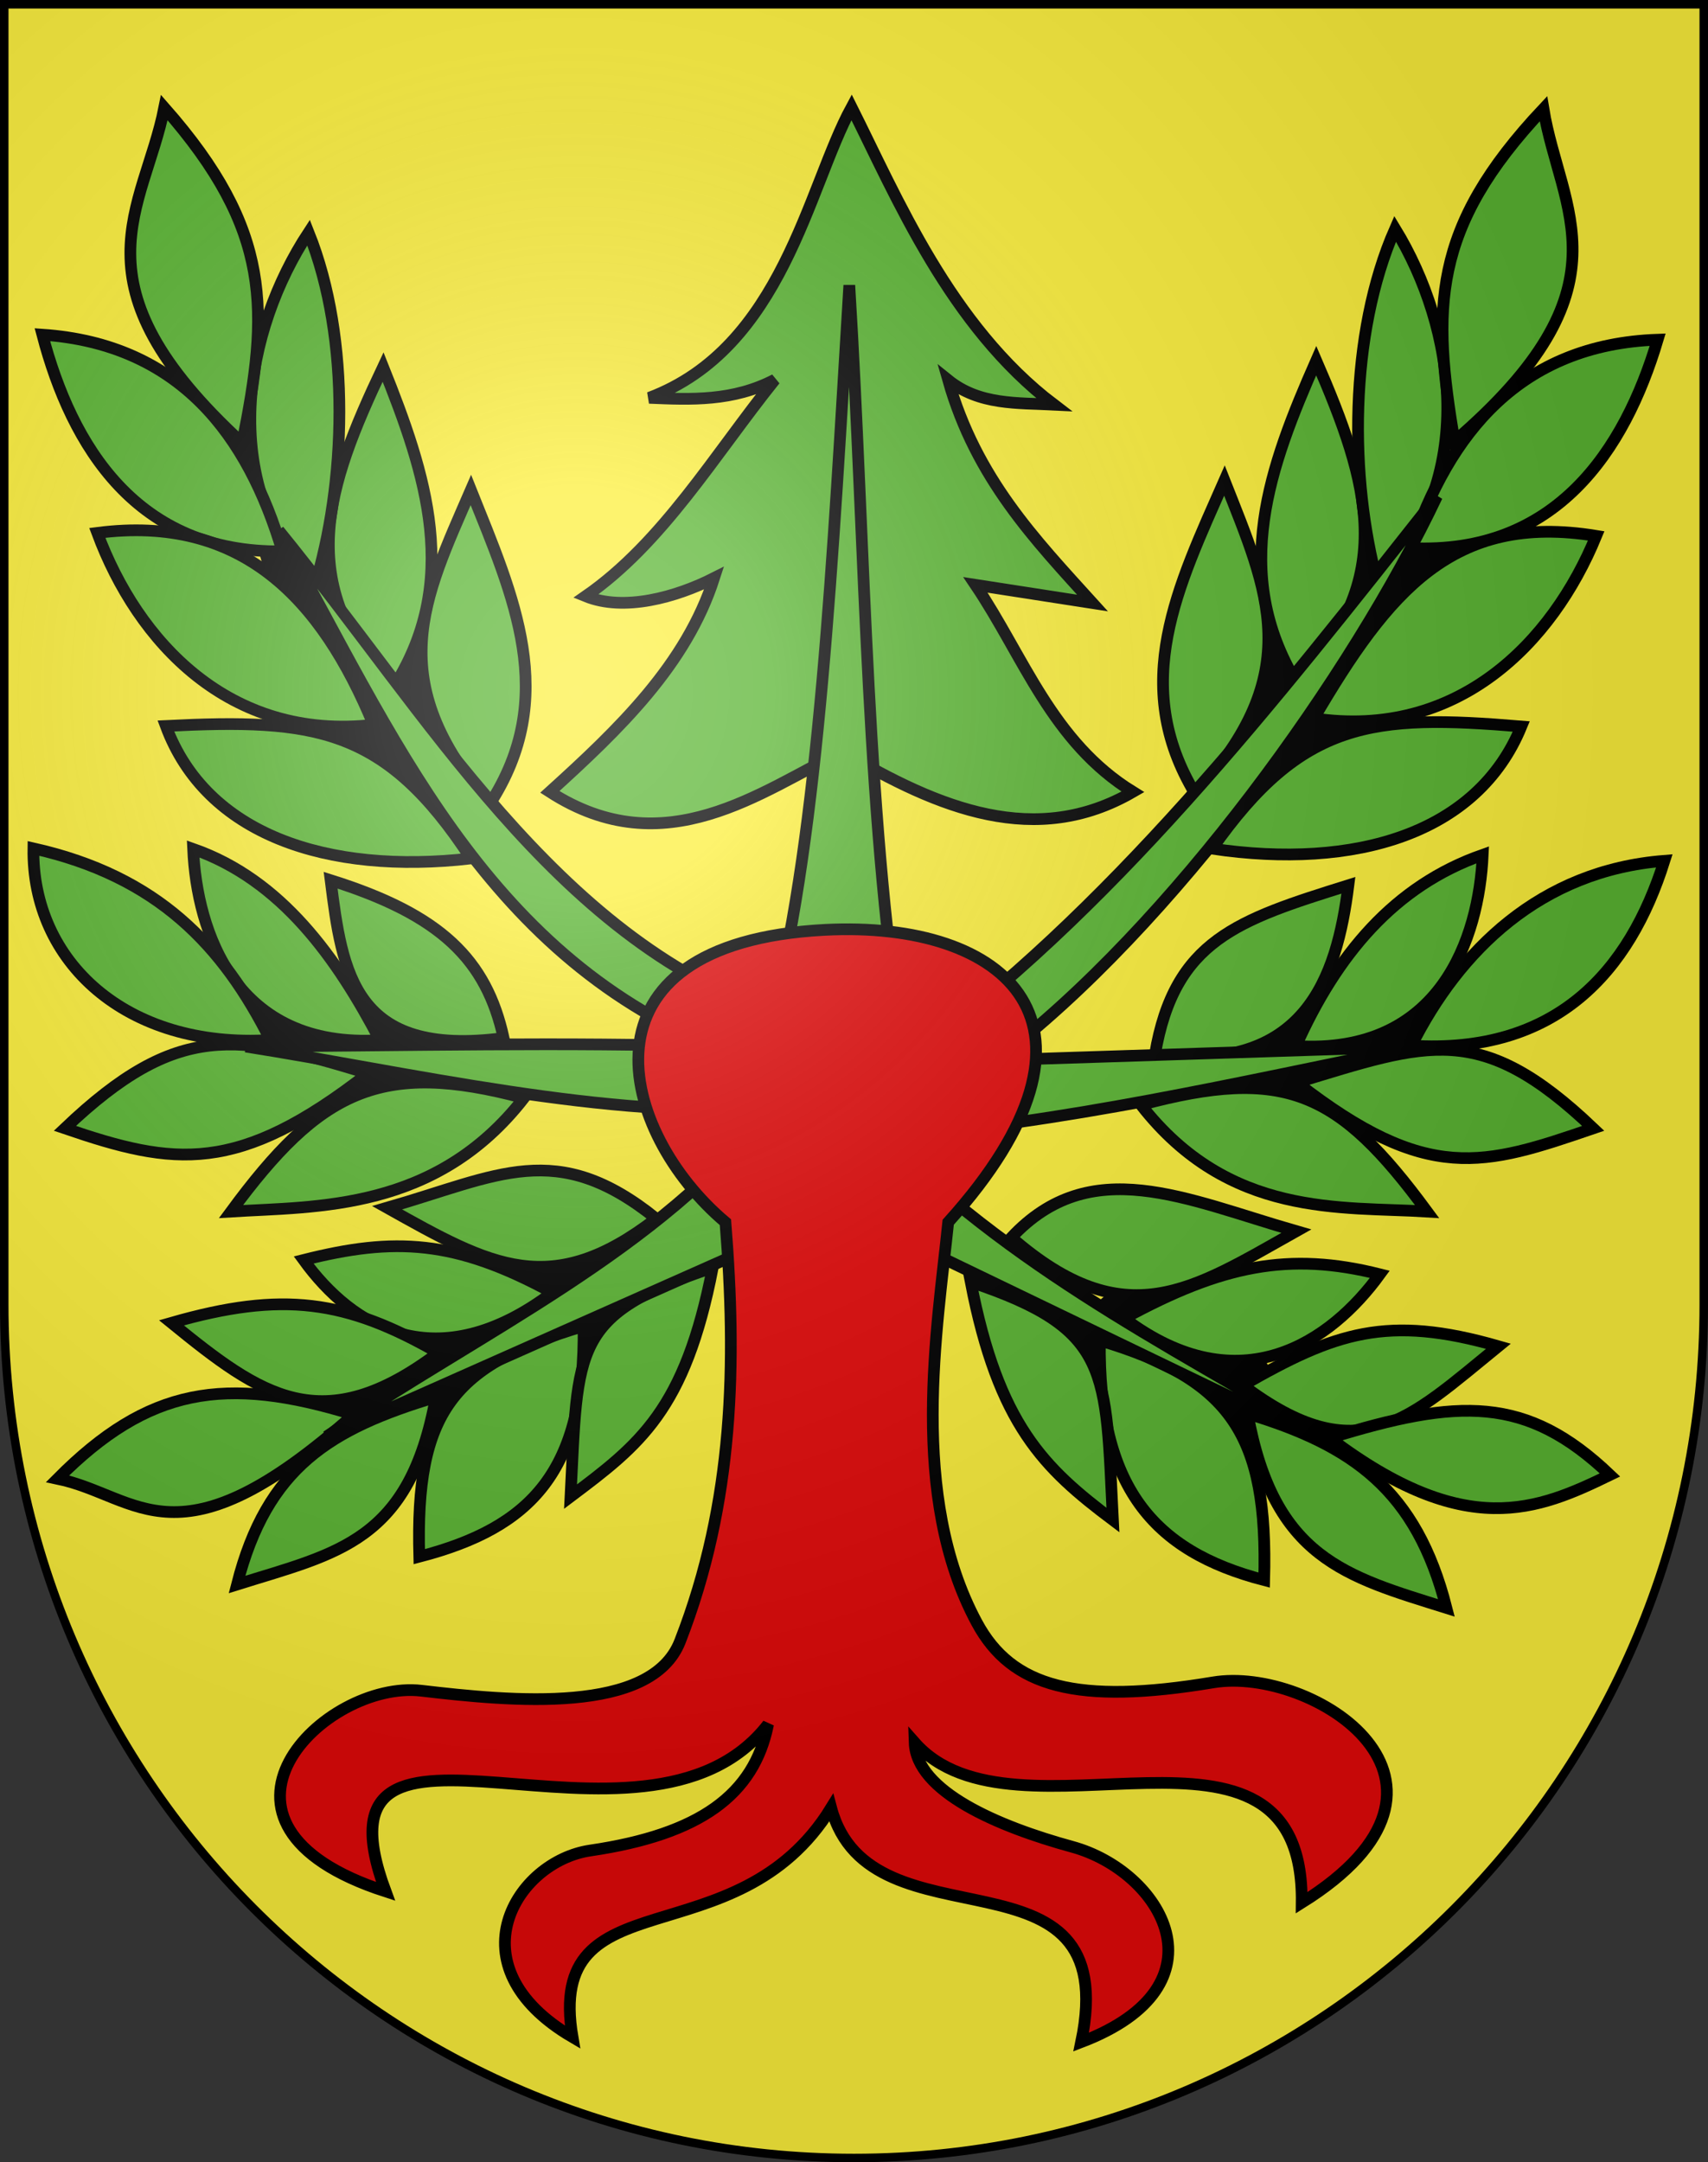 <svg xmlns:dc="http://purl.org/dc/elements/1.1/" xmlns:cc="http://web.resource.org/cc/" xmlns:rdf="http://www.w3.org/1999/02/22-rdf-syntax-ns#" xmlns:svg="http://www.w3.org/2000/svg" xmlns="http://www.w3.org/2000/svg" xmlns:xlink="http://www.w3.org/1999/xlink" xmlns:sodipodi="http://sodipodi.sourceforge.net/DTD/sodipodi-0.dtd" xmlns:inkscape="http://www.inkscape.org/namespaces/inkscape" height="763" width="603" id="svg20" sodipodi:version="0.32" inkscape:version="0.44.1" sodipodi:docname="Studen-coat of arms.svg" sodipodi:docbase="F:\Mis Documentos\Mis im&#xE1;genes\Encyclop&#xE9;die\Escudos de Suiza"><rect width="100%" height="100%" fill="#333333" stroke="none"/><defs id="defs29"><linearGradient id="linearGradient2893"><stop style="stop-color:#ffffff;stop-opacity:0.314;" offset="0" id="stop2895"></stop><stop id="stop2897" offset="0.19" style="stop-color:#ffffff;stop-opacity:0.251;"></stop><stop style="stop-color:#6b6b6b;stop-opacity:0.125;" offset="0.6" id="stop2901"></stop><stop style="stop-color:#000000;stop-opacity:0.125;" offset="1" id="stop2899"></stop></linearGradient><linearGradient id="linearGradient2955"><stop style="stop-color:white;stop-opacity:0;" offset="0" id="stop2965"></stop><stop style="stop-color:black;stop-opacity:0.646;" offset="1" id="stop2959"></stop></linearGradient><radialGradient inkscape:collect="always" xlink:href="#linearGradient2893" id="radialGradient3236" gradientUnits="userSpaceOnUse" gradientTransform="matrix(1.215,1.531577e-24,1.464684e-23,1.267,-839.192,-490.489)" cx="858.042" cy="579.933" fx="858.042" fy="579.933" r="300"></radialGradient></defs><desc id="desc22">Coat of Arms of Canton of Freiburg (Fribourg)</desc><g inkscape:groupmode="layer" id="layer1" inkscape:label="Fond &#xE9;cu" sodipodi:insensitive="true"><path id="path1899" d="M 1.5,1.5 L 1.5,460.368 C 1.5,626.678 135.815,761.5 301.5,761.5 C 467.185,761.5 601.5,626.678 601.5,460.368 L 601.5,1.5 L 1.5,1.5 z " style="fill:#fcef3c;fill-opacity:1"></path></g><g inkscape:groupmode="layer" id="layer2" inkscape:label="Meubles" sodipodi:insensitive="true"><path style="fill:black;fill-rule:evenodd;stroke:black;stroke-width:1px;stroke-linecap:butt;stroke-linejoin:miter;stroke-opacity:1" d="M 204.312,427.587 L 88.808,517.404 L 238.808,471.99 L 204.312,427.587 z " id="path8342" sodipodi:nodetypes="cccc"></path><path style="fill:black;fill-rule:evenodd;stroke:black;stroke-width:1px;stroke-linecap:butt;stroke-linejoin:miter;stroke-opacity:1" d="M 152.202,349.789 L 70,363 L 160,403 L 152.202,349.789 z " id="path8344" sodipodi:nodetypes="cccc"></path><path style="fill:black;fill-rule:evenodd;stroke:black;stroke-width:1px;stroke-linecap:butt;stroke-linejoin:miter;stroke-opacity:1" d="M 80,153 L 120,293 L 180,253 L 80,153 z " id="path8346"></path><path style="fill:black;fill-rule:evenodd;stroke:black;stroke-width:1px;stroke-linecap:butt;stroke-linejoin:miter;stroke-opacity:1" d="M 531.928,153.183 L 420,253 L 470,283 L 531.928,153.183 z " id="path8348" sodipodi:nodetypes="cccc"></path><path style="fill:black;fill-rule:evenodd;stroke:black;stroke-width:1px;stroke-linecap:butt;stroke-linejoin:miter;stroke-opacity:1" d="M 430,353 L 440,413 L 526.514,356.486 L 430,353 z " id="path8350" sodipodi:nodetypes="cccc"></path><path style="fill:black;fill-rule:evenodd;stroke:black;stroke-width:1px;stroke-linecap:butt;stroke-linejoin:miter;stroke-opacity:1" d="M 360,483 L 470,523 L 420,433 L 360,483 z " id="path8352"></path><g id="g8294" transform="matrix(4.133,0,0,4.133,-2579.001,-2350.213)"><path sodipodi:nodetypes="ccccccccccccc" id="path3715" d="M 720.775,636.256 C 713.857,631.988 711.455,624.709 707.326,618.581 L 717.326,620.132 C 712.431,614.731 707.387,609.51 705,601.101 C 707.651,603.236 710.886,603.036 714.031,603.194 C 705.152,596.451 700.608,585.506 696.744,577.806 C 693.008,584.687 690.851,598.325 679.458,602.612 C 683.037,602.763 686.615,602.928 690.194,601.062 C 685.017,607.505 680.615,614.984 674.031,619.551 C 677.3,620.878 681.731,619.654 685,618 C 682.623,625.399 676.896,630.885 670.969,636.256 C 680.801,642.6 689.047,636.167 695.969,632.806 C 704.238,637.73 712.507,641.047 720.775,636.256 z " style="fill:#5ab532;fill-opacity:1;fill-rule:evenodd;stroke:black;stroke-width:1px;stroke-linecap:butt;stroke-linejoin:miter;stroke-opacity:1"></path><g style="fill:#5ab532;fill-opacity:1;stroke:black;stroke-opacity:1" id="g5503"><path style="fill:#5ab532;fill-opacity:1;fill-rule:evenodd;stroke:black;stroke-width:1px;stroke-linecap:butt;stroke-linejoin:miter;stroke-opacity:1" d="M 665.822,637.315 C 656.606,626.687 660.166,619.833 664.225,610.48 C 667.901,619.654 671.788,628.141 665.822,637.315 z " id="path4602" sodipodi:nodetypes="ccc"></path><path sodipodi:nodetypes="ccc" id="path5489" d="M 657.502,627.5 C 649.066,618.402 651.846,610.293 656.726,599.98 C 660.402,609.154 663.467,618.327 657.502,627.5 z " style="fill:#5ab532;fill-opacity:1;fill-rule:evenodd;stroke:black;stroke-width:1px;stroke-linecap:butt;stroke-linejoin:miter;stroke-opacity:1"></path><path style="fill:#5ab532;fill-opacity:1;fill-rule:evenodd;stroke:black;stroke-width:1px;stroke-linecap:butt;stroke-linejoin:miter;stroke-opacity:1" d="M 650.862,618.761 C 642.426,609.663 644.933,596.757 650.361,588.5 C 654.037,597.673 653.538,609.999 650.862,618.761 z " id="path5493" sodipodi:nodetypes="ccc"></path><path sodipodi:nodetypes="ccc" id="path5495" d="M 648.124,615.716 C 635.718,615.902 630.13,606.778 627.622,597.22 C 639.367,598.018 645.181,605.81 648.124,615.716 z " style="fill:#5ab532;fill-opacity:1;fill-rule:evenodd;stroke:black;stroke-width:1px;stroke-linecap:butt;stroke-linejoin:miter;stroke-opacity:1"></path><path style="fill:#5ab532;fill-opacity:1;fill-rule:evenodd;stroke:black;stroke-width:1px;stroke-linecap:butt;stroke-linejoin:miter;stroke-opacity:1" d="M 655.91,630.529 C 643.583,631.938 635.752,623.409 632.314,614.145 C 644.628,612.548 651.457,619.728 655.91,630.529 z " id="path5497" sodipodi:nodetypes="ccc"></path><path sodipodi:nodetypes="ccc" id="path5499" d="M 664.234,641.942 C 651.907,643.35 641.609,639.893 638.17,630.629 C 650.896,629.991 656.902,630.73 664.234,641.942 z " style="fill:#5ab532;fill-opacity:1;fill-rule:evenodd;stroke:black;stroke-width:1px;stroke-linecap:butt;stroke-linejoin:miter;stroke-opacity:1"></path><path style="fill:#5ab532;fill-opacity:1;fill-rule:evenodd;stroke:black;stroke-width:1px;stroke-linecap:butt;stroke-linejoin:miter;stroke-opacity:1" d="M 644.697,606.472 C 629.824,592.815 636.297,586.569 638.038,577.834 C 647.316,588.363 646.963,595.196 644.697,606.472 z " id="path5501" sodipodi:nodetypes="ccc"></path></g><g style="fill:#5ab532;fill-opacity:1;stroke:black;stroke-opacity:1" id="g5535"><path sodipodi:nodetypes="ccc" id="path5514" d="M 680.053,672.692 C 671.068,679.624 665.966,676.746 657.072,671.763 C 666.569,669.033 671.53,665.83 680.053,672.692 z " style="fill:#5ab532;fill-opacity:1;fill-rule:evenodd;stroke:black;stroke-width:1px;stroke-linecap:butt;stroke-linejoin:miter;stroke-opacity:1"></path><path style="fill:#5ab532;fill-opacity:1;fill-rule:evenodd;stroke:black;stroke-width:1px;stroke-linecap:butt;stroke-linejoin:miter;stroke-opacity:1" d="M 671.192,679.009 C 661.288,686.482 654.083,681.927 649.938,676.223 C 657.691,674.268 662.863,674.473 671.192,679.009 z " id="path5516" sodipodi:nodetypes="ccc"></path><path sodipodi:nodetypes="ccc" id="path5518" d="M 661.439,684.149 C 651.534,691.622 646.314,687.824 638.648,681.589 C 648.146,678.859 653.574,679.632 661.439,684.149 z " style="fill:#5ab532;fill-opacity:1;fill-rule:evenodd;stroke:black;stroke-width:1px;stroke-linecap:butt;stroke-linejoin:miter;stroke-opacity:1"></path><path style="fill:#5ab532;fill-opacity:1;fill-rule:evenodd;stroke:black;stroke-width:1px;stroke-linecap:butt;stroke-linejoin:miter;stroke-opacity:1" d="M 661.234,687.923 C 659.002,700.284 652.848,701.238 644.249,703.93 C 646.812,693.876 652.245,690.624 661.234,687.923 z " id="path5520" sodipodi:nodetypes="ccc"></path><path sodipodi:nodetypes="ccc" id="path5522" d="M 673.851,681.868 C 674.006,694.274 669.381,699.071 659.817,701.555 C 659.473,689.142 662.655,685.206 673.851,681.868 z " style="fill:#5ab532;fill-opacity:1;fill-rule:evenodd;stroke:black;stroke-width:1px;stroke-linecap:butt;stroke-linejoin:miter;stroke-opacity:1"></path><path style="fill:#5ab532;fill-opacity:1;fill-rule:evenodd;stroke:black;stroke-width:1px;stroke-linecap:butt;stroke-linejoin:miter;stroke-opacity:1" d="M 684.884,676.873 C 682.519,689.085 678.62,692.003 672.738,696.426 C 673.39,683.701 672.795,680.901 684.884,676.873 z " id="path5524" sodipodi:nodetypes="ccc"></path><path sodipodi:nodetypes="ccc" id="path5526" d="M 654.21,689.428 C 639.12,702.844 635.887,696.354 628.922,694.902 C 636.653,687.124 643.221,686.034 654.21,689.428 z " style="fill:#5ab532;fill-opacity:1;fill-rule:evenodd;stroke:black;stroke-width:1px;stroke-linecap:butt;stroke-linejoin:miter;stroke-opacity:1"></path></g><g style="fill:#5ab532;fill-opacity:1;stroke:black;stroke-opacity:1" id="g5583"><path style="fill:#5ab532;fill-opacity:1;fill-rule:evenodd;stroke:black;stroke-width:1px;stroke-linecap:butt;stroke-linejoin:miter;stroke-opacity:1" d="M 710.396,674.305 C 720.156,682.787 725.84,678.746 734.734,673.763 C 725.237,671.033 717.174,667.055 710.396,674.305 z " id="path5546" sodipodi:nodetypes="ccc"></path><path sodipodi:nodetypes="ccc" id="path5548" d="M 720.032,681.203 C 729.937,688.675 737.723,683.151 741.868,677.447 C 734.115,675.493 728.362,676.667 720.032,681.203 z " style="fill:#5ab532;fill-opacity:1;fill-rule:evenodd;stroke:black;stroke-width:1px;stroke-linecap:butt;stroke-linejoin:miter;stroke-opacity:1"></path><path style="fill:#5ab532;fill-opacity:1;fill-rule:evenodd;stroke:black;stroke-width:1px;stroke-linecap:butt;stroke-linejoin:miter;stroke-opacity:1" d="M 730.173,686.925 C 740.078,694.397 744.329,689.824 751.995,683.589 C 742.497,680.859 738.038,682.408 730.173,686.925 z " id="path5550" sodipodi:nodetypes="ccc"></path><path sodipodi:nodetypes="ccc" id="path5552" d="M 730.572,689.341 C 732.804,701.703 738.958,703.238 747.557,705.93 C 744.994,695.876 739.561,692.043 730.572,689.341 z " style="fill:#5ab532;fill-opacity:1;fill-rule:evenodd;stroke:black;stroke-width:1px;stroke-linecap:butt;stroke-linejoin:miter;stroke-opacity:1"></path><path style="fill:#5ab532;fill-opacity:1;fill-rule:evenodd;stroke:black;stroke-width:1px;stroke-linecap:butt;stroke-linejoin:miter;stroke-opacity:1" d="M 717.955,683.092 C 717.8,695.499 722.425,701.071 731.989,703.555 C 732.333,691.142 729.151,686.431 717.955,683.092 z " id="path5554" sodipodi:nodetypes="ccc"></path><path sodipodi:nodetypes="ccc" id="path5556" d="M 706.922,678.098 C 709.287,690.31 713.186,694.003 719.068,698.426 C 718.416,685.701 719.011,682.126 706.922,678.098 z " style="fill:#5ab532;fill-opacity:1;fill-rule:evenodd;stroke:black;stroke-width:1px;stroke-linecap:butt;stroke-linejoin:miter;stroke-opacity:1"></path><path style="fill:#5ab532;fill-opacity:1;fill-rule:evenodd;stroke:black;stroke-width:1px;stroke-linecap:butt;stroke-linejoin:miter;stroke-opacity:1" d="M 737.596,691.428 C 749.197,700.192 755.338,697.579 761.527,694.576 C 754.378,687.767 748.585,688.034 737.596,691.428 z " id="path5558" sodipodi:nodetypes="ccc"></path></g><g style="fill:#5ab532;fill-opacity:1;stroke:black;stroke-opacity:1" transform="matrix(-0.999,-3.328774e-2,-3.328774e-2,0.999,1412.477,21.917)" id="g5567"><path sodipodi:nodetypes="ccc" id="path5569" d="M 665.822,637.315 C 656.606,626.687 660.166,619.833 664.225,610.48 C 667.901,619.654 671.788,628.141 665.822,637.315 z " style="fill:#5ab532;fill-opacity:1;fill-rule:evenodd;stroke:black;stroke-width:1px;stroke-linecap:butt;stroke-linejoin:miter;stroke-opacity:1"></path><path style="fill:#5ab532;fill-opacity:1;fill-rule:evenodd;stroke:black;stroke-width:1px;stroke-linecap:butt;stroke-linejoin:miter;stroke-opacity:1" d="M 657.502,627.5 C 649.066,618.402 651.846,610.293 656.726,599.98 C 660.402,609.154 663.467,618.327 657.502,627.5 z " id="path5571" sodipodi:nodetypes="ccc"></path><path sodipodi:nodetypes="ccc" id="path5573" d="M 650.862,618.761 C 642.426,609.663 644.933,596.757 650.361,588.5 C 654.037,597.673 653.538,609.999 650.862,618.761 z " style="fill:#5ab532;fill-opacity:1;fill-rule:evenodd;stroke:black;stroke-width:1px;stroke-linecap:butt;stroke-linejoin:miter;stroke-opacity:1"></path><path style="fill:#5ab532;fill-opacity:1;fill-rule:evenodd;stroke:black;stroke-width:1px;stroke-linecap:butt;stroke-linejoin:miter;stroke-opacity:1" d="M 648.124,615.716 C 635.718,615.902 630.13,606.778 627.622,597.22 C 639.367,598.018 645.181,605.81 648.124,615.716 z " id="path5575" sodipodi:nodetypes="ccc"></path><path sodipodi:nodetypes="ccc" id="path5577" d="M 655.91,630.529 C 643.583,631.938 635.752,623.409 632.314,614.145 C 644.628,612.548 649.914,619.483 655.91,630.529 z " style="fill:#5ab532;fill-opacity:1;fill-rule:evenodd;stroke:black;stroke-width:1px;stroke-linecap:butt;stroke-linejoin:miter;stroke-opacity:1"></path><path style="fill:#5ab532;fill-opacity:1;fill-rule:evenodd;stroke:black;stroke-width:1px;stroke-linecap:butt;stroke-linejoin:miter;stroke-opacity:1" d="M 664.234,641.942 C 651.907,643.35 641.609,639.893 638.17,630.629 C 650.896,629.991 656.902,630.73 664.234,641.942 z " id="path5579" sodipodi:nodetypes="ccc"></path><path sodipodi:nodetypes="ccc" id="path5581" d="M 644.697,606.472 C 629.824,592.815 636.297,586.569 638.038,577.834 C 647.316,588.363 646.963,595.196 644.697,606.472 z " style="fill:#5ab532;fill-opacity:1;fill-rule:evenodd;stroke:black;stroke-width:1px;stroke-linecap:butt;stroke-linejoin:miter;stroke-opacity:1"></path></g><g style="fill:#5ab532;fill-opacity:1;stroke:black;stroke-opacity:1" id="g5615"><path sodipodi:nodetypes="ccc" id="path5594" d="M 722.662,658.677 C 735.481,660.377 738.191,652.128 739.184,644.231 C 729.754,647.187 724.324,648.892 722.662,658.677 z " style="fill:#5ab532;fill-opacity:1;fill-rule:evenodd;stroke:black;stroke-width:1px;stroke-linecap:butt;stroke-linejoin:miter;stroke-opacity:1"></path><path style="fill:#5ab532;fill-opacity:1;fill-rule:evenodd;stroke:black;stroke-width:1px;stroke-linecap:butt;stroke-linejoin:miter;stroke-opacity:1" d="M 734.699,657.96 C 747.081,658.737 750.34,648.674 750.657,641.63 C 743.11,644.272 738.18,650.166 734.699,657.96 z " id="path5596" sodipodi:nodetypes="ccc"></path><path sodipodi:nodetypes="ccc" id="path5598" d="M 744.57,657.922 C 756.952,658.699 763.213,651.571 766.174,642.143 C 755.581,642.967 748.643,649.818 744.57,657.922 z " style="fill:#5ab532;fill-opacity:1;fill-rule:evenodd;stroke:black;stroke-width:1px;stroke-linecap:butt;stroke-linejoin:miter;stroke-opacity:1"></path><path sodipodi:nodetypes="ccc" id="path5602" d="M 734.782,661.069 C 745.947,669.763 750.745,668.181 760.095,664.983 C 750.44,655.792 745.964,657.685 734.782,661.069 z " style="fill:#5ab532;fill-opacity:1;fill-rule:evenodd;stroke:black;stroke-width:1px;stroke-linecap:butt;stroke-linejoin:miter;stroke-opacity:1"></path><path style="fill:#5ab532;fill-opacity:1;fill-rule:evenodd;stroke:black;stroke-width:1px;stroke-linecap:butt;stroke-linejoin:miter;stroke-opacity:1" d="M 721.466,662.981 C 729.006,672.644 738.559,671.639 745.904,672.088 C 738.348,661.829 733.774,659.68 721.466,662.981 z " id="path5604" sodipodi:nodetypes="ccc"></path></g><path sodipodi:nodetypes="ccc" id="path5624" d="M 667.022,657.275 C 654.203,658.975 653.238,651.695 652.244,643.798 C 661.674,646.755 665.554,650.591 667.022,657.275 z " style="fill:#5ab532;fill-opacity:1;fill-rule:evenodd;stroke:black;stroke-width:1px;stroke-linecap:butt;stroke-linejoin:miter;stroke-opacity:1"></path><path style="fill:#5ab532;fill-opacity:1;fill-rule:evenodd;stroke:black;stroke-width:1px;stroke-linecap:butt;stroke-linejoin:miter;stroke-opacity:1" d="M 656.458,657.458 C 644.075,658.235 640.816,648.172 640.5,641.128 C 648.047,643.769 652.783,650.439 656.458,657.458 z " id="path5626" sodipodi:nodetypes="ccc"></path><path sodipodi:nodetypes="ccc" id="path5628" d="M 647.104,657.442 C 634.722,658.219 626.717,650.703 626.857,641.082 C 637.449,643.457 643.031,649.338 647.104,657.442 z " style="fill:#5ab532;fill-opacity:1;fill-rule:evenodd;stroke:black;stroke-width:1px;stroke-linecap:butt;stroke-linejoin:miter;stroke-opacity:1"></path><path sodipodi:nodetypes="ccc" id="path5630" d="M 655.44,660.294 C 644.274,668.987 638.895,668.181 629.545,664.983 C 639.2,655.792 644.258,656.91 655.44,660.294 z " style="fill:#5ab532;fill-opacity:1;fill-rule:evenodd;stroke:black;stroke-width:1px;stroke-linecap:butt;stroke-linejoin:miter;stroke-opacity:1"></path><path style="fill:#5ab532;fill-opacity:1;fill-rule:evenodd;stroke:black;stroke-width:1px;stroke-linecap:butt;stroke-linejoin:miter;stroke-opacity:1" d="M 668.755,662.399 C 661.215,672.063 651.081,671.639 643.736,672.088 C 651.292,661.829 656.448,659.099 668.755,662.399 z " id="path5632" sodipodi:nodetypes="ccc"></path><path sodipodi:nodetypes="ccccccccccccccc" id="path2828" d="M 695.736,671.837 L 739.652,693 C 726.002,684.542 711.65,677.955 699.419,665.714 C 714.612,664.624 729.806,661.041 745,658 L 709.07,659.163 C 724.175,647.771 739.642,626.038 746.744,611.023 C 732.53,629.006 718.915,646.489 701.357,659.202 C 698.001,640.058 697.938,615.425 696.551,593 C 695.152,615.839 693.979,639.644 690,655.132 C 671.321,648.515 660.805,629.905 647.806,613.938 C 657.578,631.422 665.214,649.837 685,658 C 672.831,657.612 658.599,657.912 645,658 C 658.333,660.099 676.512,664.356 689.846,663.194 C 680.435,675.394 665.034,682.354 651.899,691.295 L 695.736,671.837 z " style="fill:#5ab532;fill-opacity:1;fill-rule:evenodd;stroke:black;stroke-width:1px;stroke-linecap:butt;stroke-linejoin:miter;stroke-opacity:1"></path><path sodipodi:nodetypes="ccsccsscscssccscc" id="path1939" d="M 695,723 C 698.353,735.584 720.05,725.284 716.357,743 C 729.102,738.143 723.193,728.399 715.594,726.325 C 709.237,724.59 702.27,721.601 702.132,717.419 C 710.69,727.141 735.413,712.368 735.194,731.101 C 751.721,720.784 736.096,710.874 727.631,712.288 C 716.035,714.223 710.422,712.726 707.441,707.185 C 701.602,696.335 704.069,682.069 705,673 C 720.236,656.094 710.012,647.235 694.461,648.037 C 672.492,649.184 676.907,665.375 685.969,673 C 686.923,684.925 686.739,696.836 682.093,708.775 C 679.643,715.071 667.69,713.9 660,713 C 651.727,712.032 639.184,724.383 656.938,730.132 C 649.742,710.669 678.979,729.603 689.612,715.868 C 688.419,721.879 683.79,725.268 674.419,726.643 C 668.109,727.569 662.518,736.485 672.907,742.573 C 670.541,728.615 686.867,736.205 695,723 z " style="fill:#e20909;fill-opacity:1;fill-rule:evenodd;stroke:black;stroke-width:1px;stroke-linecap:butt;stroke-linejoin:miter;stroke-opacity:1"></path></g></g><g inkscape:groupmode="layer" id="layer3" inkscape:label="Reflet final" style="display:inline" sodipodi:insensitive="true"><path style="fill:url(#radialGradient3236);fill-opacity:1" d="M 1.5,1.5 L 1.5,460.368 C 1.5,626.679 135.815,761.5 301.5,761.5 C 467.185,761.5 601.5,626.679 601.5,460.368 L 601.5,1.5 L 1.5,1.5 z " id="path2346"></path></g><g inkscape:groupmode="layer" id="layer4" inkscape:label="Contour final" style="display:inline" sodipodi:insensitive="true"><path style="fill:none;fill-opacity:1;stroke:#000000;stroke-width:3;stroke-miterlimit:4;stroke-dasharray:none;stroke-opacity:1" d="M 1.5,1.5 L 1.5,460.368 C 1.5,626.679 135.815,761.5 301.5,761.5 C 467.185,761.5 601.5,626.679 601.5,460.368 L 601.5,1.5 L 1.5,1.5 z " id="path3239"></path></g></svg>
